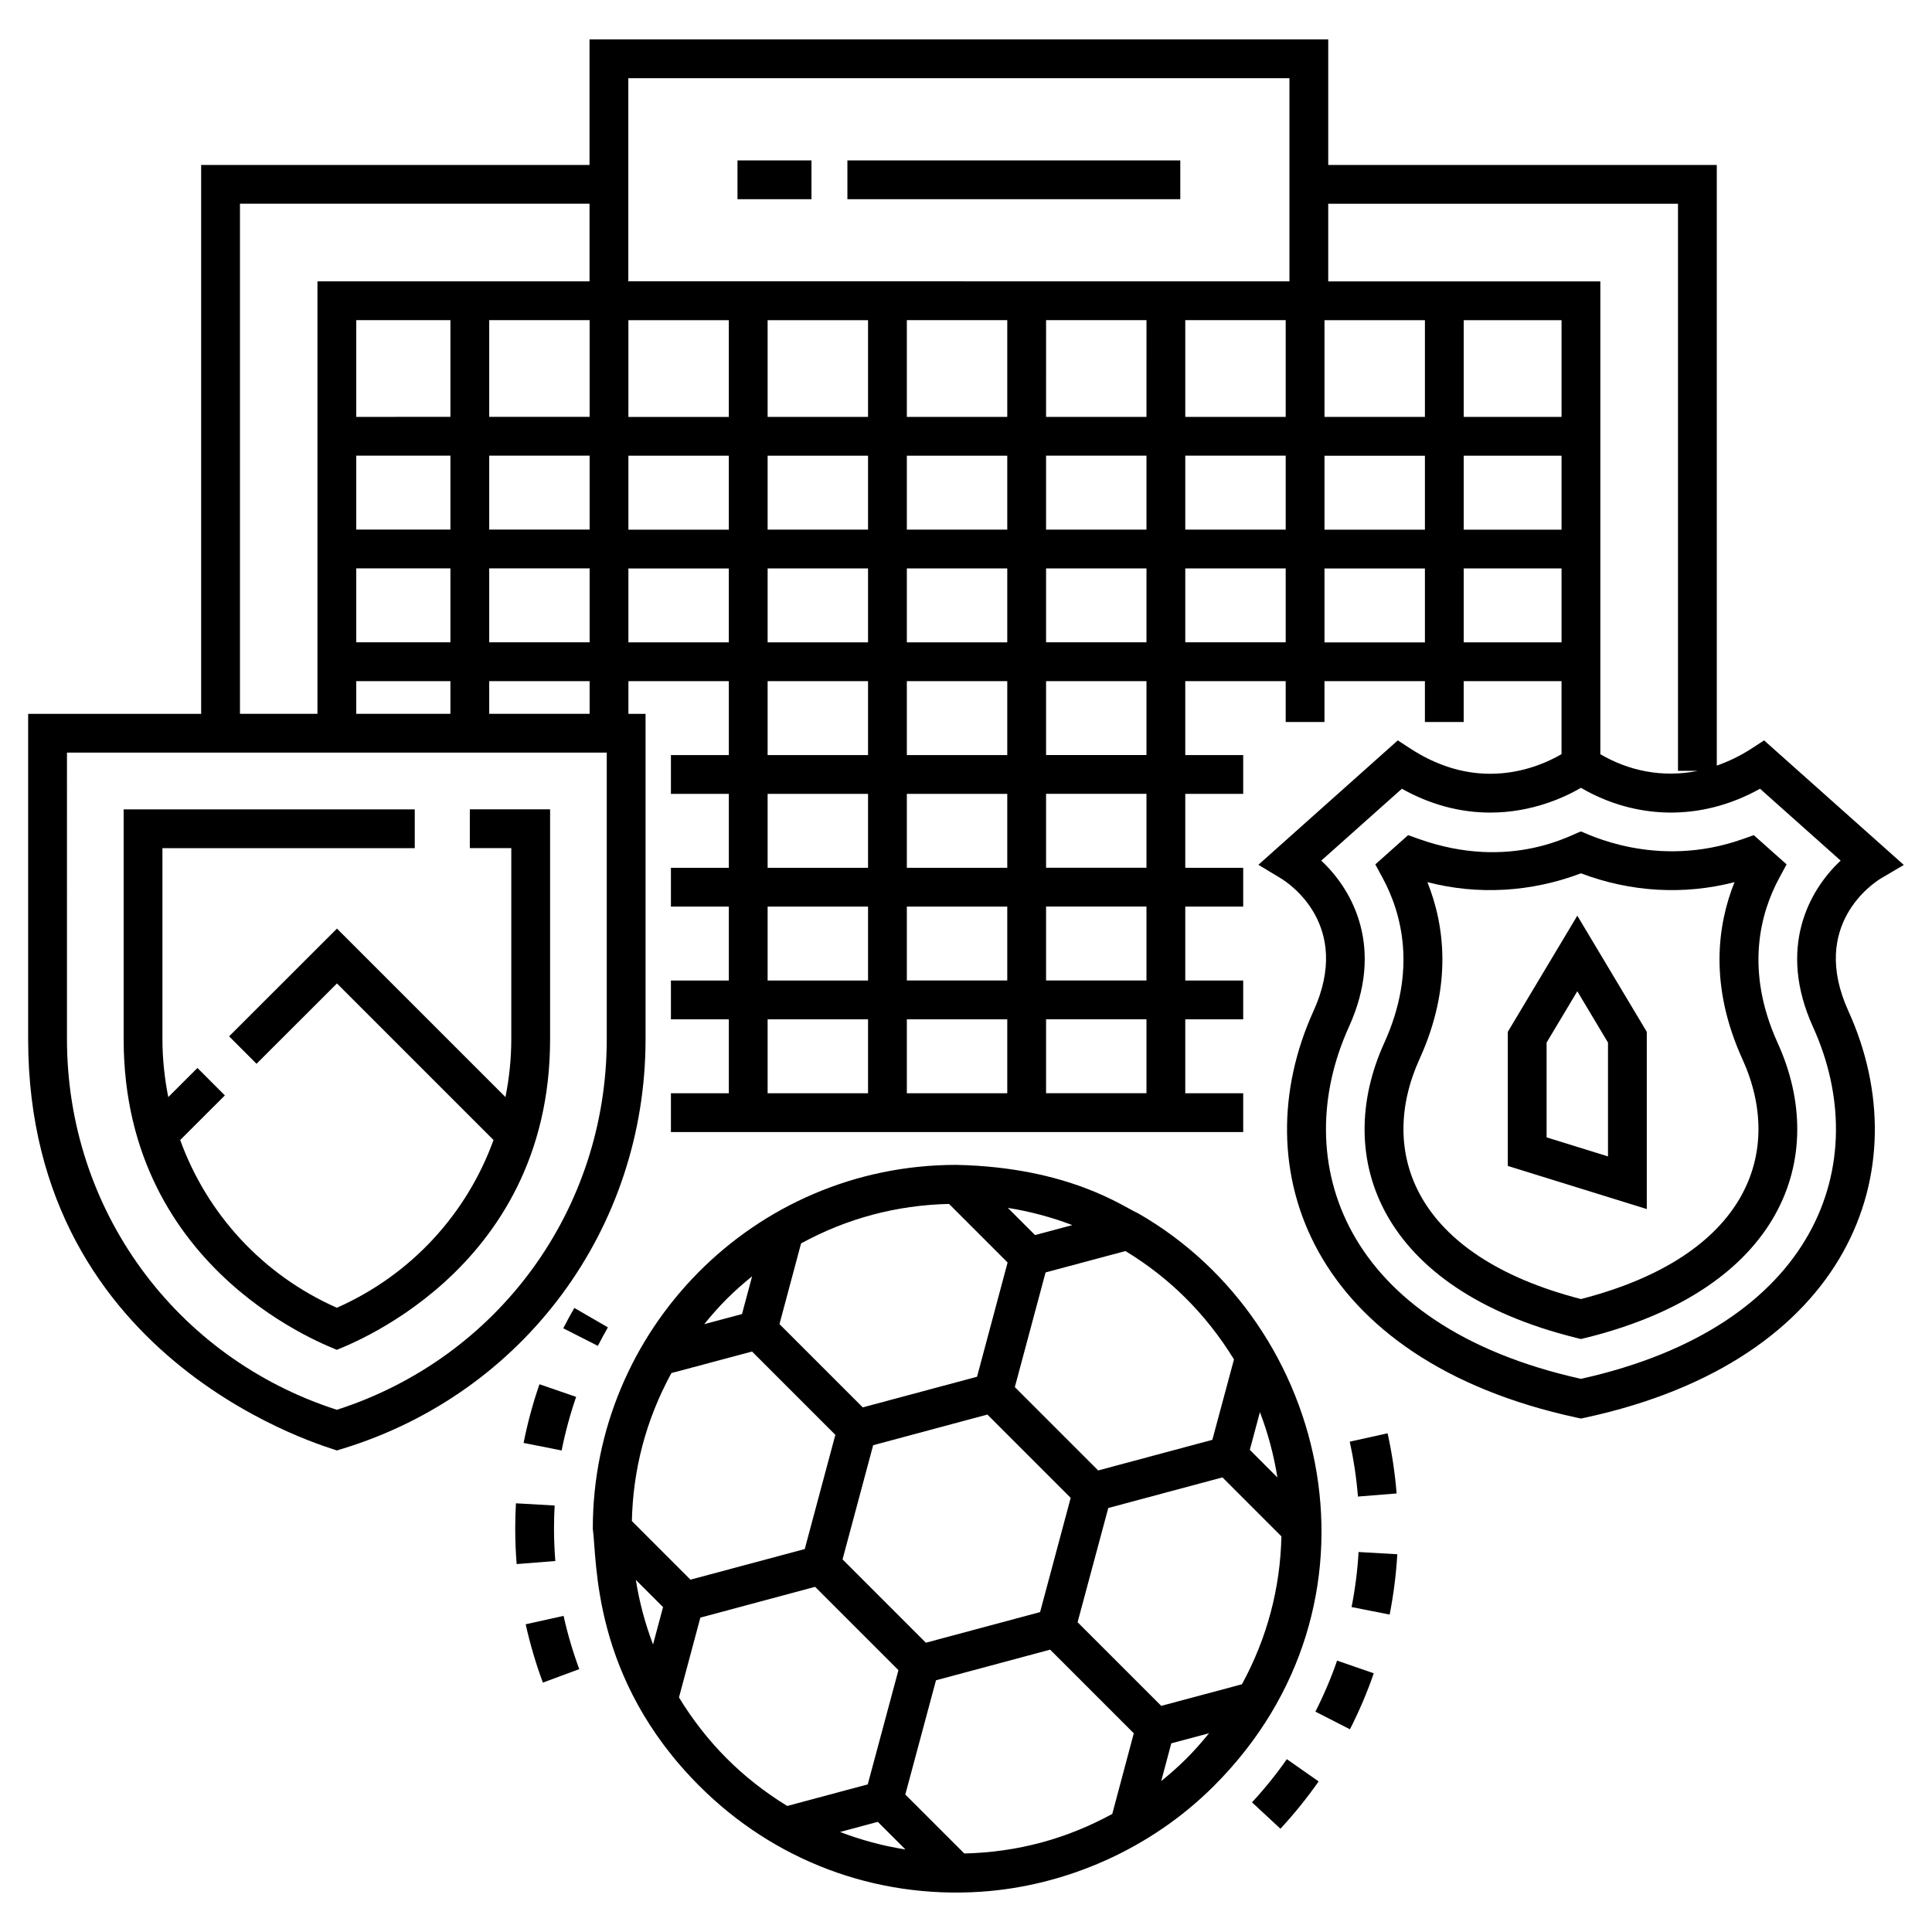 <?xml version="1.0" encoding="UTF-8"?>
<!-- Uploaded to: ICON Repo, www.svgrepo.com, Generator: ICON Repo Mixer Tools -->
<svg fill="#000000" width="800px" height="800px" version="1.1" viewBox="144 144 512 512" xmlns="http://www.w3.org/2000/svg">
 <g>
  <path d="m233.27 528.39 1.5-0.461c48.035-14.688 80.309-58.305 80.309-108.54v-86.207h-4.543v-8.668h26.613v19.59h-15.348v10.281h15.348v19.594l-15.348-0.004v10.281h15.348v19.59h-15.348v10.281h15.348v19.594h-15.348v10.281h151.66v-10.281h-15.352v-19.594h15.352v-10.281h-15.352v-19.59h15.352v-10.281h-15.352v-19.594h15.352v-10.281h-15.352v-19.59h26.613v10.828h10.281v-10.828h26.613v10.828h10.281v-10.828h25.926v19.348c-3.223 1.887-10.102 5.199-18.883 5.199-7.254 0-14.387-2.258-21.215-6.703l-3.293-2.144-36.945 32.965 5.961 3.602c1.977 1.195 19.012 12.34 8.656 35.129-19.016 41.824-0.617 92.602 69.777 107.79l1.086 0.234 1.086-0.234c70.168-15.133 88.859-65.809 69.777-107.79-10.355-22.789 6.676-33.934 8.637-35.113l6.059-3.578-37.023-33.004-3.293 2.144c-3.023 1.969-6.113 3.434-9.238 4.539l-0.004-159.18h-102.97v-33.266h-195.77v33.262l-102.92 0.004v145.46h-45.848v86.207c0.004 86.988 81.297 108.62 81.809 109zm298.63-214.16v-19.59h25.926v19.59zm25.926-49.461v19.594h-25.926v-19.594zm-25.926-10.281v-25.637h25.926v25.633zm78.523 98.535 21.367 19.047c-8.504 7.934-16.777 23.285-7.32 44.094 16.227 35.727 1.359 79.27-61.504 93.242-63.355-14.082-77.543-57.941-61.504-93.238 9.457-20.809 1.184-36.164-7.32-44.094l21.367-19.047c7.512 4.195 15.379 6.316 23.434 6.316 11.016 0 19.648-4.012 24.023-6.559 14.156 8.246 31.516 9.141 47.457 0.238zm-114.43-155.02h92.691v150.27h5.293c-9.59 1.949-18.52-0.098-25.871-4.406v-125.29h-72.113zm-0.988 30.852h26.613v25.633h-26.613zm0 35.918h26.613v19.594h-26.613zm0 29.875h26.613v19.59h-26.613zm-157.86 19.586h-26.613v-19.59h26.613zm0-29.871h-26.613v-19.594h26.613zm0-29.871h-26.613v-25.637h26.613zm36.895 179.23h-26.613v-19.594h26.613zm0-29.875h-26.613v-19.59h26.613zm0-29.871h-26.613v-19.594h26.613zm0-29.871h-26.613v-19.59h26.613zm0-29.875h-26.613v-19.59h26.613zm0-29.871h-26.613v-19.594h26.613zm0-29.871h-26.613v-25.637h26.613zm36.895 179.23h-26.613v-19.594h26.613zm0-29.875h-26.613v-19.59h26.613zm0-29.871h-26.613v-19.594h26.613zm0-29.871h-26.613v-19.59h26.613zm0-29.875h-26.613v-19.59h26.613zm0-29.871h-26.613v-19.594h26.613zm0-29.871h-26.613v-25.637h26.613zm36.891 179.23h-26.609v-19.594h26.609zm0-29.875h-26.609v-19.59h26.609zm0-29.871h-26.609v-19.594h26.609zm0-29.871h-26.609v-19.59h26.609zm0-29.875h-26.609v-19.59h26.609zm0-29.871h-26.609v-19.594h26.609zm0-29.871h-26.609l0.004-25.637h26.609zm36.895 59.742h-26.613v-19.59h26.613zm0-29.871h-26.613v-19.594h26.613zm0-29.871h-26.613v-25.637h26.613zm-174.21-89.75h175.2v53.828l-175.2-0.004zm-10.258 64.113v25.633h-26.609v-25.633zm-26.609 85.379v-19.59h26.609v19.59zm26.609 10.285v8.668h-26.609v-8.668zm-26.609-40.156v-19.594h26.609v19.594zm-66.051-86.359h92.637v20.57h-72.102v114.61h-20.539zm30.816 116.23v-19.59h24.953v19.59zm24.953 10.285v8.668h-24.953v-8.668zm-24.953-40.156v-19.594h24.953v19.594zm0-29.871v-25.637h24.953v25.633zm-76.664 88.977h143.05v75.926c0 45.152-28.676 84.43-71.527 98.23-42.848-13.805-71.523-53.078-71.523-98.23z"/>
  <path d="m233.27 501.72c0.516-0.422 56.512-19.77 56.512-82.332v-60.902h-21.273v10.281h10.988v50.617c0 5.238-0.555 10.367-1.547 15.355l-44.652-44.652-28.586 28.555 7.269 7.273 21.316-21.293 41.492 41.496c-7.094 19.559-21.824 35.75-41.523 44.449-19.691-8.699-34.422-24.891-41.512-44.449l11.836-11.824-7.269-7.273-7.727 7.719c-0.988-4.992-1.547-10.121-1.547-15.355v-50.617l66.867 0.004v-10.281h-77.145v60.898c0 62.574 55.988 81.91 56.5 82.332z"/>
  <path d="m562.97 364.35c-1.875 0.422-18.418 10.707-42.934 1.992l-2.871-1.02-8.691 7.75 1.934 3.578c5.035 9.312 9.191 24.465 0.422 43.762-13.859 30.477-1.055 65.285 50.906 78.141l1.234 0.305 1.234-0.305c52.133-12.895 64.672-47.875 50.906-78.137-8.77-19.301-4.609-34.453 0.422-43.766l1.934-3.578-8.691-7.75-2.871 1.02c-23.203 8.254-41.859-1.746-42.934-1.992zm40.695 13.426c-4.559 11.387-6.738 27.473 2.09 46.895 11.148 24.508 1.574 52.168-42.785 63.59-44.402-11.434-53.914-39.113-42.785-63.594 8.824-19.418 6.648-35.504 2.09-46.891 13.328 3.453 27.473 2.676 40.695-2.336 13.234 5.012 27.363 5.789 40.695 2.336z"/>
  <path d="m543.58 417.45v35.539l36.836 11.426v-46.965l-18.414-30.785zm26.555 33.012-16.27-5.047v-25.121l8.137-13.602 8.133 13.602z"/>
  <path d="m280.54 549.16c0.004 3.109 0.129 6.25 0.375 9.336l10.25-0.812c-0.227-2.82-0.34-5.691-0.348-8.672 0-2.016 0.055-4.027 0.172-6.035l-10.262-0.586c-0.121 2.199-0.188 4.41-0.188 6.769z"/>
  <path d="m282.76 526.39 10.082 2c0.949-4.789 2.242-9.57 3.84-14.199l-9.719-3.352c-1.754 5.07-3.164 10.301-4.203 15.551z"/>
  <path d="m283.31 574.45c1.164 5.234 2.695 10.434 4.559 15.457l9.641-3.574c-1.695-4.582-3.098-9.332-4.156-14.109z"/>
  <path d="m305.1 495.77-8.895-5.152c-1.027 1.773-2.004 3.57-2.934 5.391l9.168 4.664c0.84-1.656 1.734-3.293 2.66-4.902z"/>
  <path d="m512.27 571.88c1.039-5.273 1.723-10.652 2.027-15.988l-10.262-0.594c-0.281 4.867-0.902 9.773-1.855 14.586z"/>
  <path d="m492.59 597.6 9.156 4.68c2.434-4.766 4.559-9.758 6.316-14.84l-9.719-3.359c-1.602 4.633-3.535 9.18-5.754 13.52z"/>
  <path d="m475.79 621.64 7.539 6.992c3.641-3.926 7.043-8.145 10.121-12.535l-8.426-5.898c-2.801 4.012-5.91 7.859-9.234 11.441z"/>
  <path d="m501.69 526.06c1.055 4.766 1.789 9.656 2.18 14.543l10.25-0.824c-0.434-5.356-1.234-10.715-2.391-15.941z"/>
  <path d="m403.91 645.33c22.266-1.473 44.891-11.133 61.781-28.031 48.109-48.066 31.277-122.32-20.07-151.75-0.008-0.004-0.012-0.008-0.02-0.012-3.547-1.488-18.082-12.203-48.164-12.832-53.812 0-96.398 43.852-96.336 96.453v0.008c1.18 8.633-0.289 39.617 28.238 68.129 19.695 19.707 46.402 29.895 74.57 28.039zm34.852-20.621c-11.938 6.519-24.945 10.152-39.215 10.484l-15.633-15.625 8.133-30.277 30.254-8.113 22.164 22.168zm-71.48-67.453 8.113-30.258 30.273-8.129 22.074 22.078-8.109 30.277-30.273 8.113zm91.141 52.773c-2.125 2.125-4.375 4.094-6.691 5.977l2.672-10 10.008-2.68c-1.891 2.32-3.863 4.578-5.988 6.703zm14.703-19.68-21.387 5.723-22.168-22.164 8.133-30.273 30.258-8.109 15.625 15.629c-0.301 13.574-3.695 26.785-10.461 39.195zm4.766-72.117c2.137 5.586 3.688 11.387 4.633 17.312l-7.312-7.316zm-6.875-13.973-5.734 21.312-30.258 8.113-22.086-22.086 8.148-30.391 21.16-5.664c11.41 6.91 21.191 16.375 28.77 28.715zm-42.84-35.598-9.883 2.648-7.207-7.207c5.836 0.93 11.562 2.457 17.09 4.559zm-71.883 4.852c12.172-6.637 25.27-10.133 39.203-10.461l15.527 15.527-8.098 30.273-30.289 8.117-22.07-22.066zm-19.68 14.699c2.121-2.125 4.379-4.098 6.703-5.984l-2.68 10.012-10.004 2.672c1.883-2.32 3.856-4.574 5.981-6.699zm-14.68 19.664 21.363-5.707 22.078 22.082-8.109 30.266-30.289 8.109-15.527-15.531c0.301-13.328 3.566-26.551 10.484-39.219zm-4.871 71.93c-2.106-5.531-3.633-11.27-4.562-17.121l7.211 7.215zm6.871 14.031 5.668-21.152 30.406-8.16 22.086 22.086-8.133 30.27-21.34 5.719c-11.953-7.332-21.426-16.863-28.688-28.762zm42.688 35.656 10.004-2.684 7.32 7.32c-5.934-0.941-11.738-2.496-17.324-4.637z"/>
  <path d="m368.57 186.51h88.219v10.281h-88.219z"/>
  <path d="m339.44 186.51h19.605v10.281h-19.605z"/>
 </g>
</svg>